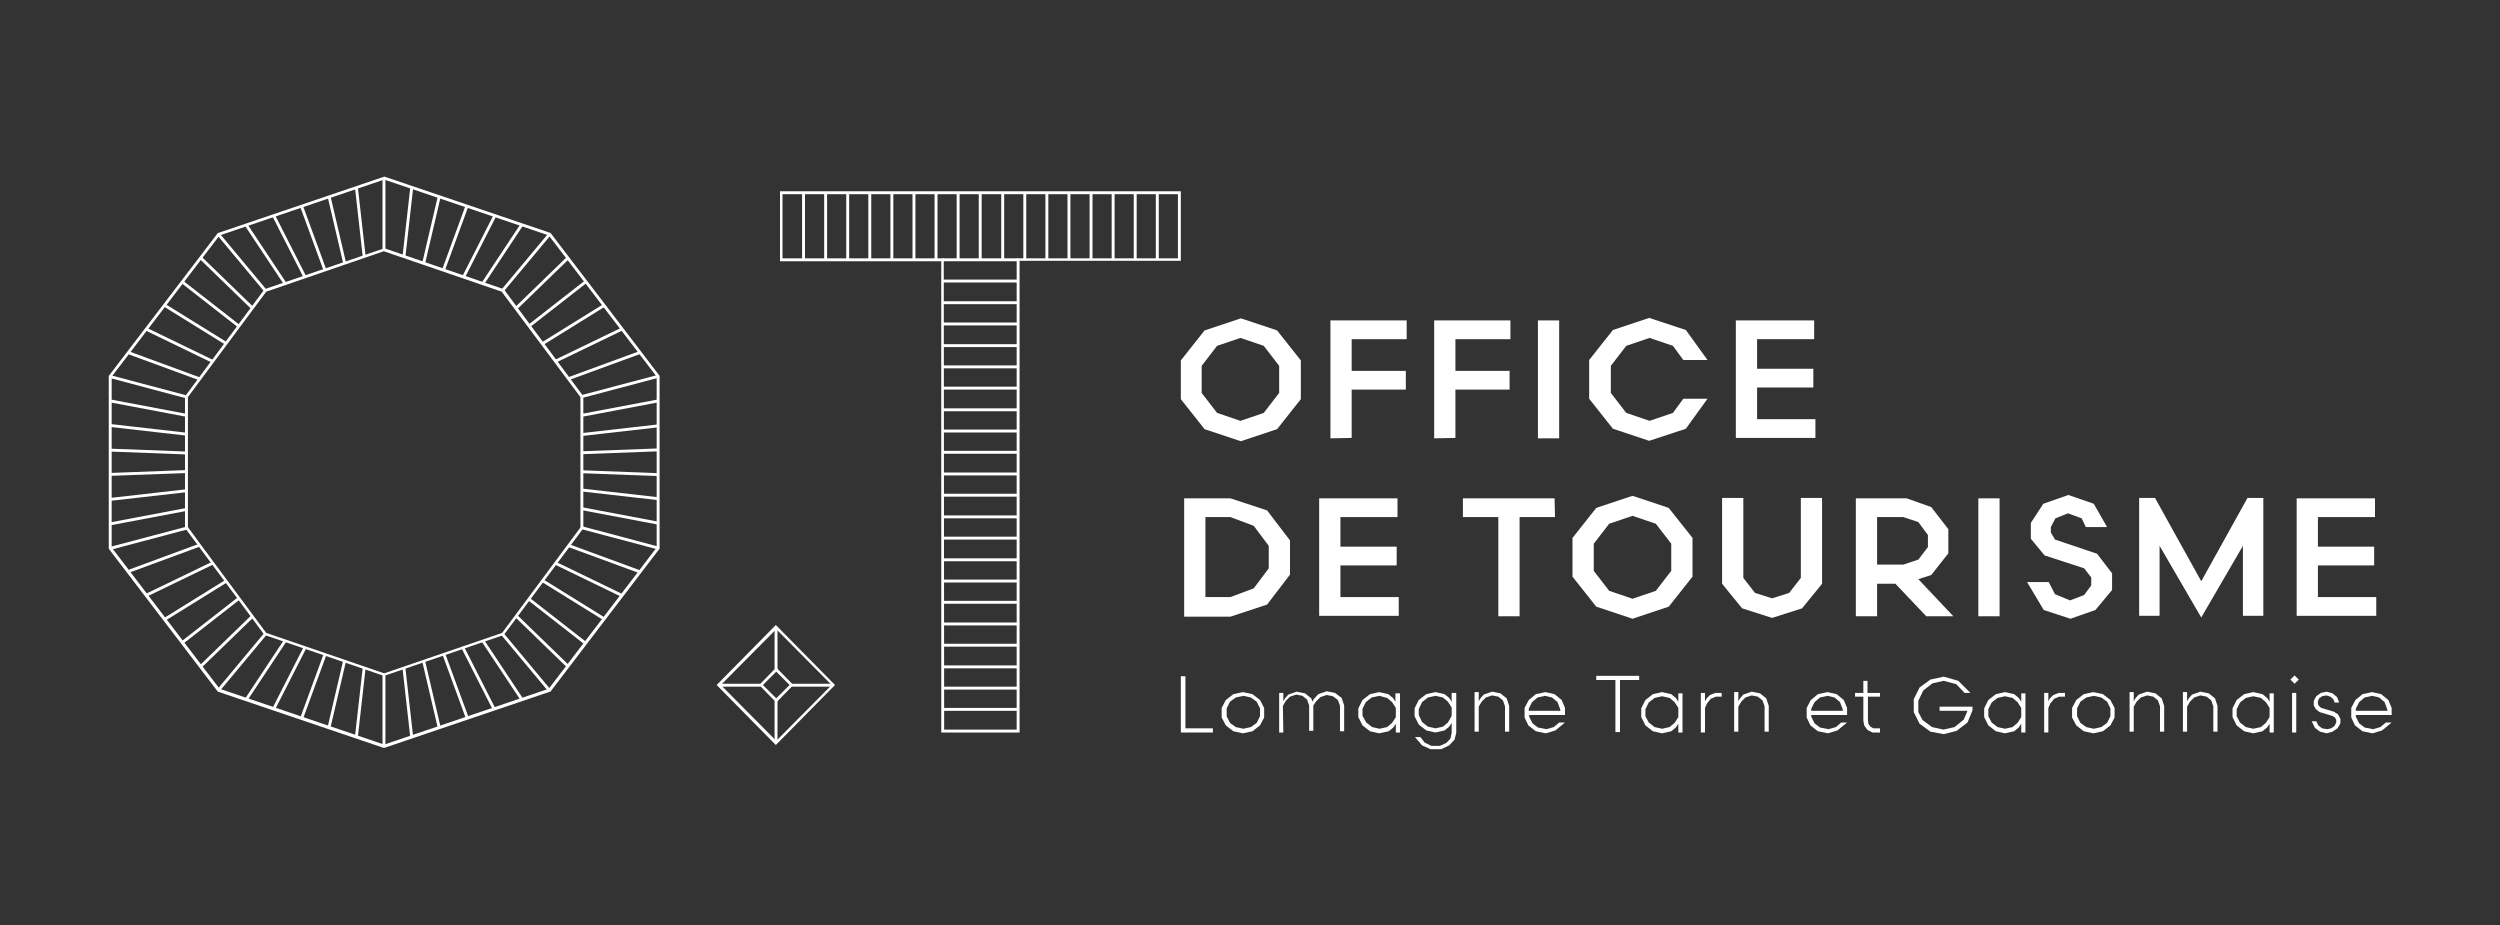 <?xml version="1.0" encoding="utf-8"?>
<!-- Generator: $$$/GeneralStr/196=Adobe Illustrator 27.6.0, SVG Export Plug-In . SVG Version: 6.00 Build 0)  -->
<svg version="1.1" id="Calque_1" xmlns="http://www.w3.org/2000/svg" xmlns:xlink="http://www.w3.org/1999/xlink" x="0px" y="0px"
	 viewBox="0 0 600 222.1" style="enable-background:new 0 0 600 222.1;" xml:space="preserve">
<rect x="0" y="0" width="600" height="222.1" fill="#333333" stroke="none"/>
<style type="text/css">
	.st0{fill:#FFFFFF;}
	.st1{fill:none;}
</style>
<g>
	<path class="st0" d="M92.2,179.5l-0.1,0l-39.8-13.5l-0.1-0.1l-26.1-34.2V90.2l0.1-0.1l26.1-34.2l0.1,0l39.8-13.5l0.1,0l39.8,13.5
		l0.1,0.1l26.1,34.2v41.5l-0.1,0.1l-26.1,34.2l-0.1,0L92.2,179.5L92.2,179.5z M52.7,165.3l39.5,13.4l39.5-13.4l25.9-33.9v-41
		l-25.9-33.9L92.2,43.1L52.7,56.5L26.8,90.4v41L52.7,165.3z M92.2,162.2l-0.1,0l-28.6-9.8l-0.1-0.1l-19-25.6V95.1l0.1-0.1l19-25.6
		l28.7-9.8l0.1,0l28.6,9.8l19.1,25.7v31.7l-19.1,25.6L92.2,162.2L92.2,162.2z M63.9,151.9l28.3,9.7l28.3-9.7l18.8-25.3V95.3
		L120.4,70l-28.3-9.7L63.9,70L45.1,95.3v31.2C45.1,126.6,63.9,151.9,63.9,151.9z"/>
	
		<rect x="117.5" y="62.6" transform="matrix(0.641 -0.768 0.768 0.641 -2.987 119.551)" class="st0" width="17.6" height="0.7"/>
	
		<rect x="139.2" y="92.4" transform="matrix(0.967 -0.256 0.256 0.967 -18.781 41.131)" class="st0" width="19" height="0.7"/>
	
		<rect x="139.4" y="97.6" transform="matrix(0.983 -0.186 0.186 0.983 -15.596 29.32)" class="st0" width="18.7" height="0.7"/>
	
		<rect x="139.5" y="102.8" transform="matrix(0.994 -0.113 0.113 0.994 -10.734 17.529)" class="st0" width="18.5" height="0.7"/>
	
		<rect x="139.6" y="108" transform="matrix(0.999 -3.716695e-02 3.716695e-02 0.999 -3.923 5.603)" class="st0" width="18.4" height="0.7"/>
	
		<rect x="148.4" y="104.3" transform="matrix(3.786456e-02 -0.999 0.999 3.786456e-02 29.67 257.865)" class="st0" width="0.7" height="18.4"/>
	
		<rect x="148.4" y="109.5" transform="matrix(0.113 -0.994 0.994 0.113 13.993 253.089)" class="st0" width="0.7" height="18.5"/>
	
		<rect x="148.4" y="114.6" transform="matrix(0.186 -0.983 0.983 0.186 -0.688 246.992)" class="st0" width="0.7" height="18.7"/>
	
		<rect x="35.2" y="83.3" transform="matrix(0.257 -0.967 0.967 0.257 -63.2 103.363)" class="st0" width="0.7" height="19"/>
	
		<rect x="35.2" y="88.6" transform="matrix(0.186 -0.983 0.983 0.186 -67.276 114.677)" class="st0" width="0.7" height="18.7"/>
	<rect x="35.2" y="93.9" transform="matrix(0.113 -0.994 0.994 0.113 -70.926 126.84)" class="st0" width="0.7" height="18.5"/>
	
		<rect x="35.2" y="99.1" transform="matrix(3.786456e-02 -0.999 0.999 3.786456e-02 -74.013 139.785)" class="st0" width="0.7" height="18.4"/>
	
		<rect x="26.4" y="113.2" transform="matrix(0.999 -3.716695e-02 3.716695e-02 0.999 -4.195 1.401)" class="st0" width="18.4" height="0.7"/>
	
		<rect x="26.4" y="118.4" transform="matrix(0.994 -0.113 0.113 0.994 -13.23 4.802)" class="st0" width="18.5" height="0.7"/>
	
		<rect x="26.2" y="123.6" transform="matrix(0.983 -0.186 0.186 0.983 -22.387 8.763)" class="st0" width="18.7" height="0.7"/>
	
		<rect x="26.1" y="128.8" transform="matrix(0.967 -0.256 0.256 0.967 -31.838 13.397)" class="st0" width="19" height="0.7"/>
	
		<rect x="125.9" y="150.1" transform="matrix(0.768 -0.64 0.64 0.768 -72.463 117.667)" class="st0" width="0.7" height="17.6"/>
	<rect x="91.8" y="161.9" class="st0" width="0.7" height="17.2"/>
	
		<rect x="49.3" y="158.6" transform="matrix(0.64 -0.768 0.768 0.64 -101.174 101.768)" class="st0" width="17.6" height="0.7"/>
	<rect x="91.8" y="42.7" class="st0" width="0.7" height="17.2"/>
	<g>
		<line class="st1" x1="87.4" y1="61.6" x2="85.5" y2="45"/>
		<rect x="86.1" y="44.9" transform="matrix(0.994 -0.112 0.112 0.994 -5.425 10.019)" class="st0" width="0.7" height="16.7"/>
	</g>
	<g>
		<line class="st1" x1="82.7" y1="63.2" x2="78.9" y2="47.2"/>
		
			<rect x="80.5" y="47" transform="matrix(0.974 -0.228 0.228 0.974 -10.47 19.894)" class="st0" width="0.7" height="16.4"/>
	</g>
	<g>
		<line class="st1" x1="77.9" y1="64.8" x2="72.3" y2="49.5"/>
		
			<rect x="74.8" y="49" transform="matrix(0.939 -0.344 0.344 0.939 -15.068 29.281)" class="st0" width="0.7" height="16.4"/>
	</g>
	<g>
		<line class="st1" x1="73.2" y1="66.5" x2="65.7" y2="51.7"/>
		
			<rect x="69.1" y="50.8" transform="matrix(0.891 -0.453 0.453 0.891 -19.244 37.869)" class="st0" width="0.7" height="16.5"/>
	</g>
	<g>
		<line class="st1" x1="68.4" y1="68.1" x2="59.1" y2="54"/>
		
			<rect x="63.4" y="52.6" transform="matrix(0.833 -0.553 0.553 0.833 -23.119 45.415)" class="st0" width="0.7" height="16.9"/>
	</g>
	<g>
		<line class="st1" x1="63.7" y1="69.7" x2="52.5" y2="56.2"/>
		<rect x="57.7" y="54.2" transform="matrix(0.768 -0.64 0.64 0.768 -26.857 51.745)" class="st0" width="0.7" height="17.6"/>
	</g>
	<g>
		<line class="st1" x1="96.9" y1="61.6" x2="98.8" y2="45"/>
		
			<rect x="89.5" y="53" transform="matrix(0.112 -0.994 0.994 0.112 33.898 144.548)" class="st0" width="16.7" height="0.7"/>
	</g>
	<g>
		<line class="st1" x1="101.7" y1="63.2" x2="105.4" y2="47.2"/>
		
			<rect x="95.3" y="54.9" transform="matrix(0.228 -0.974 0.974 0.228 26.13 143.422)" class="st0" width="16.4" height="0.7"/>
	</g>
	<g>
		<line class="st1" x1="106.4" y1="64.8" x2="112" y2="49.5"/>
		
			<rect x="101" y="56.8" transform="matrix(0.344 -0.939 0.939 0.344 17.995 140.078)" class="st0" width="16.4" height="0.7"/>
	</g>
	<g>
		<line class="st1" x1="111.2" y1="66.5" x2="118.6" y2="51.7"/>
		
			<rect x="106.6" y="58.8" transform="matrix(0.454 -0.891 0.891 0.454 10.114 134.703)" class="st0" width="16.5" height="0.7"/>
	</g>
	<g>
		<line class="st1" x1="115.9" y1="68.1" x2="125.3" y2="54"/>
		
			<rect x="112.1" y="60.7" transform="matrix(0.552 -0.834 0.834 0.552 3.107 127.819)" class="st0" width="16.9" height="0.7"/>
	</g>
	
		<rect x="78.1" y="168.2" transform="matrix(0.112 -0.994 0.994 0.112 -90.75 235.59)" class="st0" width="16.7" height="0.7"/>
	
		<rect x="72.6" y="166.3" transform="matrix(0.228 -0.974 0.974 0.228 -99.894 207.255)" class="st0" width="16.4" height="0.7"/>
	
		<rect x="66.9" y="164.4" transform="matrix(0.344 -0.939 0.939 0.344 -105.361 178.635)" class="st0" width="16.4" height="0.7"/>
	
		<rect x="61.2" y="162.4" transform="matrix(0.454 -0.891 0.891 0.454 -107.128 150.829)" class="st0" width="16.5" height="0.7"/>
	
		<rect x="55.3" y="160.5" transform="matrix(0.552 -0.834 0.834 0.552 -105.514 125.127)" class="st0" width="16.9" height="0.7"/>
	
		<rect x="97.5" y="160.2" transform="matrix(0.994 -0.112 0.112 0.994 -18.264 12.017)" class="st0" width="0.7" height="16.7"/>
	
		<rect x="103.2" y="158.4" transform="matrix(0.974 -0.228 0.228 0.974 -35.288 28.022)" class="st0" width="0.7" height="16.4"/>
	
		<rect x="108.9" y="156.5" transform="matrix(0.939 -0.344 0.344 0.939 -49.927 47.534)" class="st0" width="0.7" height="16.4"/>
	
		<rect x="114.5" y="154.5" transform="matrix(0.891 -0.453 0.453 0.891 -61.278 69.711)" class="st0" width="0.7" height="16.5"/>
	
		<rect x="120.2" y="152.4" transform="matrix(0.833 -0.553 0.553 0.833 -68.82 93.465)" class="st0" width="0.7" height="16.9"/>
	
		<rect x="148.4" y="119.6" transform="matrix(0.257 -0.967 0.967 0.257 -14.195 239.774)" class="st0" width="0.7" height="19"/>
	
		<rect x="144.6" y="124.9" transform="matrix(0.345 -0.939 0.939 0.345 -30.828 223.96)" class="st0" width="0.7" height="18.3"/>
	<rect x="140.9" y="130.1" transform="matrix(0.436 -0.9 0.9 0.436 -45.44 205.544)" class="st0" width="0.7" height="17.8"/>
	
		<rect x="137.2" y="135.3" transform="matrix(0.527 -0.85 0.85 0.527 -57.345 184.936)" class="st0" width="0.7" height="17.4"/>
	
		<rect x="133.4" y="140.3" transform="matrix(0.615 -0.788 0.788 0.615 -65.962 162.825)" class="st0" width="0.7" height="17.3"/>
	
		<rect x="129.7" y="145.3" transform="matrix(0.696 -0.718 0.718 0.696 -71.001 140.058)" class="st0" width="0.7" height="17.3"/>
	
		<rect x="30.2" y="133.7" transform="matrix(0.938 -0.346 0.346 0.938 -43.912 21.854)" class="st0" width="18.3" height="0.7"/>
	
		<rect x="34.2" y="138.7" transform="matrix(0.9 -0.435 0.435 0.9 -56.237 32.624)" class="st0" width="17.8" height="0.7"/>
	
		<rect x="38.1" y="143.7" transform="matrix(0.85 -0.527 0.527 0.85 -68.899 46.349)" class="st0" width="17.4" height="0.7"/>
	<rect x="41.9" y="148.6" transform="matrix(0.788 -0.615 0.615 0.788 -80.953 62.67)" class="st0" width="17.3" height="0.7"/>
	
		<rect x="45.7" y="153.6" transform="matrix(0.718 -0.696 0.696 0.718 -91.841 81.263)" class="st0" width="17.3" height="0.7"/>
	<rect x="135.8" y="87.4" transform="matrix(0.939 -0.344 0.344 0.939 -21.346 55.232)" class="st0" width="18.3" height="0.7"/>
	
		<rect x="132.4" y="82.5" transform="matrix(0.9 -0.435 0.435 0.9 -21.979 69.76)" class="st0" width="17.8" height="0.7"/>
	
		<rect x="128.8" y="77.5" transform="matrix(0.85 -0.527 0.527 0.85 -20.385 84.221)" class="st0" width="17.4" height="0.7"/>
	
		<rect x="125.1" y="72.6" transform="matrix(0.788 -0.615 0.615 0.788 -16.534 97.743)" class="st0" width="17.3" height="0.7"/>
	
		<rect x="121.3" y="67.6" transform="matrix(0.718 -0.696 0.696 0.718 -10.605 109.69)" class="st0" width="17.3" height="0.7"/>
	<rect x="39" y="78.6" transform="matrix(0.345 -0.939 0.939 0.345 -56.633 94.454)" class="st0" width="0.7" height="18.3"/>
	<rect x="42.7" y="73.9" transform="matrix(0.436 -0.9 0.9 0.436 -50.242 85.505)" class="st0" width="0.7" height="17.8"/>
	
		<rect x="46.5" y="69.2" transform="matrix(0.527 -0.85 0.85 0.527 -44.028 76.614)" class="st0" width="0.7" height="17.4"/>
	<rect x="50.2" y="64.3" transform="matrix(0.615 -0.788 0.788 0.615 -38.016 67.951)" class="st0" width="0.7" height="17.3"/>
	<rect x="54" y="59.3" transform="matrix(0.696 -0.718 0.718 0.696 -32.261 59.624)" class="st0" width="0.7" height="17.3"/>
</g>
<g>
	<path class="st0" d="M244.7,175.8h-18.8V62.7h-38.7V45.9h96.2v16.7h-38.7L244.7,175.8L244.7,175.8z M226.6,175.1H244V62h38.7V46.6
		h-94.9V62h38.7L226.6,175.1L226.6,175.1z"/>
	<rect x="226.2" y="169.9" class="st0" width="18.1" height="0.7"/>
	<rect x="226.2" y="164.8" class="st0" width="18.1" height="0.7"/>
	<rect x="226.2" y="159.7" class="st0" width="18.1" height="0.7"/>
	<rect x="226.2" y="154.5" class="st0" width="18.1" height="0.7"/>
	<rect x="226.2" y="149.4" class="st0" width="18.1" height="0.7"/>
	<rect x="226.2" y="144.2" class="st0" width="18.1" height="0.7"/>
	<rect x="226.2" y="139.1" class="st0" width="18.1" height="0.7"/>
	<rect x="226.2" y="134" class="st0" width="18.1" height="0.7"/>
	<rect x="226.2" y="128.8" class="st0" width="18.1" height="0.7"/>
	<rect x="226.2" y="123.7" class="st0" width="18.1" height="0.7"/>
	<rect x="226.2" y="118.5" class="st0" width="18.1" height="0.7"/>
	<rect x="226.2" y="113.4" class="st0" width="18.1" height="0.7"/>
	<rect x="226.2" y="108.2" class="st0" width="18.1" height="0.7"/>
	<rect x="226.2" y="103.1" class="st0" width="18.1" height="0.7"/>
	<rect x="226.2" y="98" class="st0" width="18.1" height="0.7"/>
	<rect x="226.2" y="92.8" class="st0" width="18.1" height="0.7"/>
	<rect x="226.2" y="87.7" class="st0" width="18.1" height="0.7"/>
	<rect x="226.2" y="82.6" class="st0" width="18.1" height="0.7"/>
	<rect x="226.2" y="77.4" class="st0" width="18.1" height="0.7"/>
	<rect x="226.2" y="72.3" class="st0" width="18.1" height="0.7"/>
	<rect x="226.2" y="67.1" class="st0" width="18.1" height="0.7"/>
	<rect x="226.2" y="62" class="st0" width="18.1" height="0.7"/>
	<rect x="192.5" y="46.3" class="st0" width="0.7" height="16"/>
	<rect x="197.8" y="46.3" class="st0" width="0.7" height="16"/>
	<rect x="203.1" y="46.3" class="st0" width="0.7" height="16"/>
	<rect x="208.4" y="46.3" class="st0" width="0.7" height="16"/>
	<rect x="213.7" y="46.3" class="st0" width="0.7" height="16"/>
	<rect x="219" y="46.3" class="st0" width="0.7" height="16"/>
	<rect x="224.3" y="46.3" class="st0" width="0.7" height="16"/>
	<rect x="229.6" y="46.3" class="st0" width="0.7" height="16"/>
	<rect x="234.9" y="46.3" class="st0" width="0.7" height="16"/>
	<rect x="240.3" y="46.3" class="st0" width="0.7" height="16"/>
	<rect x="245.6" y="46.3" class="st0" width="0.7" height="16"/>
	<rect x="250.9" y="46.3" class="st0" width="0.7" height="16"/>
	<rect x="256.2" y="46.3" class="st0" width="0.7" height="16"/>
	<rect x="261.5" y="46.3" class="st0" width="0.7" height="16"/>
	<rect x="266.8" y="46.3" class="st0" width="0.7" height="16"/>
	<rect x="272.1" y="46.3" class="st0" width="0.7" height="16"/>
	<rect x="277.4" y="46.3" class="st0" width="0.7" height="16"/>
</g>
<g>
	<path class="st0" d="M186.2,178.8l-14.2-14.4l14.2-14.4l14.2,14.4L186.2,178.8z M173,164.4l13.3,13.4l13.3-13.4L186.3,151
		L173,164.4z"/>
	<rect x="185.9" y="168.1" class="st0" width="0.7" height="10.2"/>
	<rect x="185.9" y="150.5" class="st0" width="0.7" height="10.2"/>
	<rect x="172.5" y="164.1" class="st0" width="10.1" height="0.7"/>
	<rect x="189.9" y="164.1" class="st0" width="10.1" height="0.7"/>
	<path class="st0" d="M186.3,168.6l-4.1-4.2l4.1-4.2l4.1,4.2L186.3,168.6z M183.1,164.4l3.2,3.2l3.2-3.2l-3.2-3.2L183.1,164.4z"/>
</g>
<g>
	<path class="st0" d="M297.8,76.4l8.7,2.9l5.7,7.2v9.3l-5.7,7.2l-8.7,2.9l-8.7-2.9l-5.7-7.2v-9.3l5.7-7.2L297.8,76.4z M307,94.3
		v-6.5l-3.7-4.8l-5.6-1.9l-5.6,1.9l-3.7,4.8v6.5l3.7,4.8l5.6,1.9l5.6-1.9L307,94.3z"/>
	<path class="st0" d="M319.3,105.2V76.9h18.3v4.5h-13.2v7.6h13v4.5h-13v11.6L319.3,105.2L319.3,105.2z"/>
	<path class="st0" d="M344.2,105.2V76.9h18.3v4.5h-13.2v7.6h13v4.5h-13v11.6L344.2,105.2L344.2,105.2z"/>
	<path class="st0" d="M374.2,76.9v28.3h-5.1V76.9H374.2z"/>
	<path class="st0" d="M386.6,87.8v6.5l3.7,4.8l5.6,1.9l5.6-1.9l2.5-3.4h5.8l-5.2,7.2l-8.8,2.9l-8.7-2.9l-5.7-7.2v-9.3l5.7-7.2
		l8.7-2.9l8.8,2.9l5.2,7.2h-5.8l-2.5-3.4l-5.6-1.9l-5.6,1.9L386.6,87.8L386.6,87.8z"/>
	<path class="st0" d="M416.6,76.9h18.8v4.5h-13.7v7.1h13.5v4.5h-13.5v7.6h14v4.5h-19.1L416.6,76.9L416.6,76.9z"/>
	<path class="st0" d="M284.2,119.6h11.1l8.8,2.9l5.5,7.2v8.2l-5.5,7.2l-8.8,2.9h-11.1V119.6L284.2,119.6z M304.5,131l-3.6-4.8
		l-5.6-2.1h-6v19.2h6l5.6-2.1l3.6-4.8V131z"/>
	<path class="st0" d="M316.6,119.6h18.8v4.5h-13.7v7.1h13.5v4.5h-13.5v7.6h14v4.5h-19.1L316.6,119.6L316.6,119.6z"/>
	<path class="st0" d="M373.2,124.1h-8.5v23.8h-5.1v-23.8h-8.5v-4.5h22L373.2,124.1L373.2,124.1z"/>
	<path class="st0" d="M391.8,119l8.7,2.9l5.7,7.2v9.3l-5.7,7.2l-8.7,2.9l-8.7-2.9l-5.7-7.2v-9.3l5.7-7.2
		C383.1,121.9,391.8,119,391.8,119z M401.1,137v-6.5l-3.7-4.8l-5.6-1.9l-5.6,1.9l-3.7,4.8v6.5l3.7,4.8l5.6,1.9l5.6-1.9L401.1,137z"
		/>
	<path class="st0" d="M425.3,143.6l4.1-1.3l2.8-3.6v-19.2h5.1v20.6l-4.8,5.9l-7.2,2.3l-7.2-2.3l-4.8-5.9v-20.6h5.1v19.2l2.8,3.6
		L425.3,143.6L425.3,143.6z"/>
	<path class="st0" d="M463.5,121.7l4.1,5.3v5.8l-4.1,5.2l-3.1,1l8.4,8.9h-6.5l-7.4-7.8h-4.4v7.8h-5.1v-28.3h12.2L463.5,121.7
		L463.5,121.7z M450.5,124.1v11.4h6.3l3.6-1.2l2.3-3v-2.9l-2.3-3.1l-3.6-1.2C456.8,124.1,450.5,124.1,450.5,124.1z"/>
	<path class="st0" d="M479.9,119.6v28.3h-5.1v-28.3C474.8,119.6,479.9,119.6,479.9,119.6z"/>
	<path class="st0" d="M503.3,132.9l3.6,4.7v4l-4,4.8l-6,2.1l-6.4-2.1l-4-6.7h5.2l1.5,2.9l3.6,1.5l3.4-1.3l1.7-2.3v-1.9l-1.7-2.2
		l-9.5-3.1l-3.3-4v-3.8l3-4.6l6-2.1l6.1,2.1l3.2,5.6h-5.1l-1-2.1l-3.3-1.2l-3,1.2l-1.1,2.1v1.3l1,1.7L503.3,132.9L503.3,132.9z"/>
	<path class="st0" d="M528.3,148.2l-10-17.2v16.8h-4.9v-28.3h3.8l11.1,20l11.1-20h3.8v28.3h-4.9V131L528.3,148.2z"/>
	<path class="st0" d="M551.2,119.6H570v4.5h-13.7v7.1h13.5v4.5h-13.5v7.6h14v4.5h-19.1L551.2,119.6L551.2,119.6z"/>
</g>
<g>
	<path class="st0" d="M283.4,175.8v-13.5h1.1v12.5h6.6v1H283.4z"/>
	<path class="st0" d="M303.4,169.9v2.3l-1,1.9l-1.8,1.4l-2.3,0.5l-2.3-0.5l-1.8-1.4l-1-1.9v-2.3l1-1.9l1.8-1.4l2.3-0.5l2.3,0.5
		l1.8,1.4L303.4,169.9z M295.2,173.5l1.4,1l1.8,0.4l1.8-0.4l1.4-1l0.8-1.6v-1.9l-0.8-1.6l-1.4-1l-1.8-0.4l-1.8,0.4l-1.4,1l-0.8,1.6
		v1.9L295.2,173.5z"/>
	<path class="st0" d="M308,175.8h-1v-9.5h1v2l0.4-0.7l0.8-0.9l2-0.7l2,0.4l1.5,1.2l0.3,0.8l0.3-0.6l1.1-1.2l2-0.7l2,0.4l1.6,1.2
		l0.6,1.8v6.2h-1v-6.1l-0.5-1.4l-1.2-0.9l-1.5-0.3l-1.5,0.5l-1,1l-0.7,1v6.1h-1v-6.1l-0.5-1.4l-1.1-0.9l-1.5-0.3l-1.5,0.5l-1,1
		l-0.7,1.2L308,175.8L308,175.8z"/>
	<path class="st0" d="M336,166.3v9.5h-1v-2.1l-0.6,0.9l-1.1,0.9L331,176l-2.2-0.5l-1.8-1.4l-1-2v-2.1l1-2l1.8-1.4l2.2-0.5l2.2,0.5
		l1.1,0.9l0.6,0.9v-2H336z M327.9,173.4l1.4,1.1l1.8,0.4l1.8-0.4l1.2-1l0.9-1.4v-2.2l-0.9-1.4l-1.2-1L331,167l-1.8,0.4l-1.4,1.1
		l-0.8,1.6v1.7L327.9,173.4L327.9,173.4z"/>
	<path class="st0" d="M349.5,166.3v9.6l-0.4,1.6l-1.3,1.4l-1.9,0.9h-2.6l-2-0.9l-1.7-2h1.3l1,1.3l1.6,0.8h2.1l1.5-0.7l1-1l0.3-1.4
		v-2.4l-0.6,0.9l-1.1,0.9l-2.2,0.5l-2.2-0.5l-1.8-1.4l-1-2V170l1-2l1.8-1.4l2.2-0.5l2.2,0.5l1.1,0.9l0.6,0.9v-2.1L349.5,166.3
		L349.5,166.3z M348.4,171.8v-2l-0.9-1.4l-1.2-1l-1.8-0.4l-1.8,0.4l-1.4,1.1l-0.8,1.7v1.4l0.8,1.7l1.4,1.1l1.8,0.4l1.8-0.4l1.2-1
		L348.4,171.8L348.4,171.8z"/>
	<path class="st0" d="M354.9,168.3l0.4-0.7l0.8-0.9l2-0.7l2,0.4l1.5,1.2l0.6,1.8v6.2h-1v-6.1l-0.5-1.4l-1.1-0.9l-1.5-0.3l-1.5,0.5
		l-1,1l-0.7,1.2v6h-1v-9.5h1V168.3z"/>
	<path class="st0" d="M373.3,175.3l-2.3,0.7l-2.4-0.5l-1.8-1.4l-0.9-1.9v-2.3l1-1.9l1.7-1.4l2.3-0.5l2.2,0.5l1.7,1.4l0.8,1.9v1.7
		h-8.6v0.4l0.8,1.6l1.3,1l2,0.4l1.8-0.5l1.3-1.1h1.4L373.3,175.3L373.3,175.3z M374.4,170.1l-0.6-1.6l-1.3-1.1l-1.7-0.4l-1.8,0.4
		l-1.3,1.1l-0.8,1.6v0.5h7.6L374.4,170.1L374.4,170.1z"/>
	<path class="st0" d="M388.8,163.2v12.5h-1.1v-12.5h-4.6v-1h10.3v1H388.8z"/>
	<path class="st0" d="M403.8,166.3v9.5h-1v-2.1l-0.6,0.9l-1.1,0.9l-2.2,0.5l-2.2-0.5l-1.8-1.4l-1-2v-2.1l1-2l1.8-1.4l2.2-0.5
		l2.2,0.5l1.1,0.9l0.6,0.9v-2H403.8z M395.7,173.4l1.4,1.1l1.8,0.4l1.8-0.4l1.2-1l0.9-1.4v-2.2l-0.9-1.4l-1.2-1l-1.8-0.4l-1.8,0.4
		l-1.4,1.1l-0.8,1.6v1.7L395.7,173.4L395.7,173.4z"/>
	<path class="st0" d="M409.2,168.3l0.4-0.7l0.8-0.8l1.3-0.5h1.5v0.9h-1.4l-1.2,0.5l-0.9,1.1l-0.5,1.1v5.9h-1v-9.5h1L409.2,168.3
		L409.2,168.3z"/>
	<path class="st0" d="M417.2,168.3l0.4-0.7l0.8-0.9l2-0.7l2,0.4l1.5,1.2l0.6,1.8v6.2h-1v-6.1l-0.5-1.4l-1.1-0.9l-1.5-0.3l-1.5,0.5
		l-1,1l-0.7,1.2v6h-1v-9.5h1V168.3z"/>
	<path class="st0" d="M441,175.3l-2.3,0.7l-2.4-0.5l-1.8-1.4l-0.9-1.9v-2.3l1-1.9l1.7-1.4l2.3-0.5l2.2,0.5l1.7,1.4l0.8,1.9v1.7h-8.6
		v0.4l0.8,1.6l1.3,1l2,0.4l1.8-0.5l1.3-1.1h1.4L441,175.3L441,175.3z M442.2,170.1l-0.6-1.6l-1.3-1.1l-1.7-0.4l-1.8,0.4l-1.3,1.1
		l-0.8,1.6v0.5h7.6L442.2,170.1L442.2,170.1z"/>
	<path class="st0" d="M448.3,167.2v5.6l0.1,0.9l0.5,0.7l0.7,0.4h1.6v1h-1.8l-1.2-0.6l-0.8-1.1l-0.2-1.2v-5.7h-2v-0.9h2v-2.9h1v2.9h3
		v0.9L448.3,167.2L448.3,167.2z"/>
	<path class="st0" d="M461.4,172.8l2.3,1.7l2.7,0.6l2.7-0.6l2.2-1.8l0.9-2.1h-6.7v-1h7.9v0.9l-1.2,2.9l-2.6,2l-3.1,0.8l-3.2-0.6
		l-2.6-1.9l-1.4-2.8v-3.1l1.4-2.8l2.6-1.9l3.2-0.7l3.5,1l2.9,2.9h-1.4l-2-2.1l-3-0.8l-2.7,0.6l-2.2,1.7l-1.2,2.5v2.7L461.4,172.8
		L461.4,172.8z"/>
	<path class="st0" d="M486.1,166.3v9.5h-1v-2.1l-0.6,0.9l-1.1,0.9l-2.2,0.5l-2.2-0.5l-1.8-1.4l-1-2v-2.1l1-2l1.8-1.4l2.2-0.5
		l2.2,0.5l1.1,0.9l0.6,0.9v-2H486.1z M478,173.4l1.4,1.1l1.8,0.4l1.8-0.4l1.2-1l0.9-1.4v-2.2l-0.9-1.4l-1.2-1l-1.8-0.4l-1.8,0.4
		l-1.4,1.1l-0.8,1.6v1.7L478,173.4L478,173.4z"/>
	<path class="st0" d="M491.6,168.3l0.4-0.7l0.8-0.8l1.3-0.5h1.5v0.9h-1.4l-1.2,0.5l-0.9,1.1l-0.5,1.1v5.9h-1v-9.5h1L491.6,168.3
		L491.6,168.3z"/>
	<path class="st0" d="M507.5,169.9v2.3l-1,1.9l-1.8,1.4l-2.3,0.5l-2.3-0.5l-1.8-1.4l-1-1.9v-2.3l1-1.9l1.8-1.4l2.3-0.5l2.3,0.5
		l1.8,1.4L507.5,169.9z M499.3,173.5l1.4,1l1.8,0.4l1.8-0.4l1.4-1l0.8-1.6v-1.9l-0.8-1.6l-1.4-1l-1.8-0.4l-1.8,0.4l-1.4,1l-0.8,1.6
		v1.9L499.3,173.5z"/>
	<path class="st0" d="M512.1,168.3l0.4-0.7l0.8-0.9l2-0.7l2,0.4l1.5,1.2l0.6,1.8v6.2h-1v-6.1l-0.5-1.4l-1.1-0.9l-1.5-0.3l-1.5,0.5
		l-1,1l-0.7,1.2v6h-1v-9.5h1L512.1,168.3L512.1,168.3z"/>
	<path class="st0" d="M524.9,168.3l0.4-0.7l0.8-0.9l2-0.7l2,0.4l1.5,1.2l0.6,1.8v6.2h-1v-6.1l-0.5-1.4l-1.1-0.9l-1.5-0.3l-1.5,0.5
		l-1,1l-0.7,1.2v6h-1v-9.5h1V168.3z"/>
	<path class="st0" d="M545.7,166.3v9.5h-1v-2.1l-0.6,0.9l-1.1,0.9l-2.2,0.5l-2.2-0.5l-1.8-1.4l-1-2v-2.1l1-2l1.8-1.4l2.2-0.5
		l2.2,0.5l1.1,0.9l0.6,0.9v-2H545.7z M537.6,173.4l1.4,1.1l1.8,0.4l1.8-0.4l1.2-1l0.9-1.4v-2.2l-0.9-1.4l-1.2-1l-1.8-0.4l-1.8,0.4
		l-1.4,1.1l-0.8,1.6v1.7L537.6,173.4L537.6,173.4z"/>
	<path class="st0" d="M549.7,163.1l1-1l1,1l-1,1L549.7,163.1z M550.1,175.8v-9.5h1v9.5H550.1z"/>
	<path class="st0" d="M561,174.8l-1.2,0.8l-1.4,0.4l-1.6-0.4l-1.2-0.9l-0.8-1.6h1.1l0.5,1l0.9,0.7l1.2,0.2l1-0.2l0.8-0.6l0.4-0.8
		v-0.6l-0.3-0.6l-0.7-0.4l-3-0.9l-0.9-0.7l-0.5-0.9v-1.1l0.6-1.1l1.1-0.8l1.4-0.3l1.4,0.4l1.1,0.9l0.5,1.3h-1.1l-0.3-0.8l-0.7-0.6
		l-1-0.3l-1,0.2l-0.7,0.5l-0.3,0.7v0.6l0.2,0.5l0.6,0.5l3,0.9l1,0.6l0.6,1.1v1.1L561,174.8L561,174.8z"/>
	<path class="st0" d="M571.7,175.3l-2.3,0.7l-2.4-0.5l-1.8-1.4l-0.9-1.9v-2.3l1-1.9l1.7-1.4l2.3-0.5l2.2,0.5l1.7,1.4l0.8,1.9v1.7
		h-8.6v0.4l0.8,1.6l1.3,1l2,0.4l1.8-0.5l1.3-1.1h1.4L571.7,175.3L571.7,175.3z M572.9,170.1l-0.6-1.6l-1.3-1.1l-1.7-0.4l-1.8,0.4
		l-1.3,1.1l-0.8,1.6v0.5h7.6L572.9,170.1L572.9,170.1z"/>
</g>
</svg>
